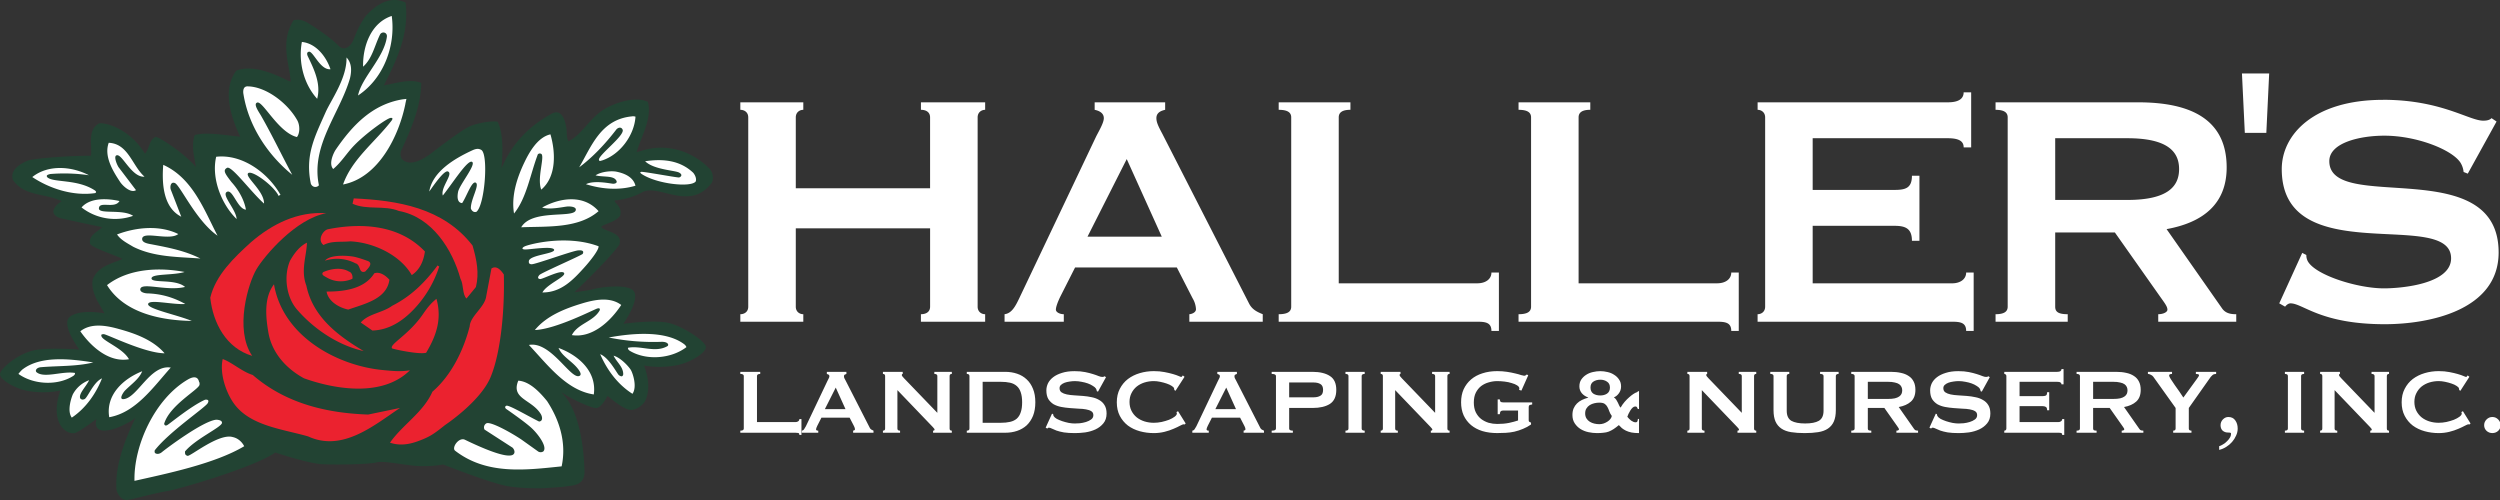 <svg xmlns="http://www.w3.org/2000/svg" width="500" height="100" viewBox="0 0 132.291 26.458" xml:space="preserve"><rect x="0" y="0" width="132.291" height="26.458" fill="#333333" stroke="none"/><path d="M19.068.424c.288-.31 1.155-1.224 2.188-.734.203 1.685-.45 3.101-1.195 4.55.642-.11 1.441-.384 2.057-.136-.02 1.341-.572 2.559-1.126 3.777-.053.351.085.51.393.585.308.074.753-.118 1.188-.424.905-.699 1.85-1.392 2.21-1.551.362-.16 1.107-.315 1.53-.255.352.718.27 1.821.212 2.559l.187-.395c.565-1.154 1.47-1.995 2.522-2.574.659-.41.813.507.853.729.04.222.007.615.125.755.655-.325 1.059-1.07 1.67-1.555.644-.522 1.993-.964 2.69-.605.24.935-.379 1.907-.617 2.755l.246-.064c1.36-.444 2.74-.017 3.69.912.254.22.314.593.19.842-1.241 1.633-2.963-.025-3.863.54-.661.367-1.472.43-1.472.43-.042.144.428.304.305.825-.25.373-.896.459-1.05.623.186.282 1.237.286.993.988-.395.587-1.82 1.996-2.464 2.608 0 0 .35-.044.609-.086a3.86 3.86 0 0 0 .506-.106c.104-.032 1.498-.286 2.04.031.617.36-.463 1.892-.463 1.892s1.75-.242 2.543-.034c.793.21 1.945.983 1.992 1.29.048.306-.81.866-1.588 1.02-1.039.2-1.81.013-1.81.013.445 1.178.126 1.813.06 1.951-.065.138-.388.488-.783.494-.395.005-1.282-.773-1.282-.773s-.338.688-.645.672c-.28-.014-1.402-.519-1.896-.884l.195.227c1.044 1.267 1.075 3.896 1.082 4.215-.054.747-.672.681-1.21.773l-1.017.07s-1.03.04-1.94-.1c-.91-.142-3.604-1.202-3.604-1.202s-.589.122-1.356.085c-.769-.04-1.892-.31-2.31-.199-.419.11-2.206.137-2.974.098-.768-.037-2.586-.644-2.586-.644-1.074.779-5.187 1.993-5.933 2.12-.747.127-1.76.416-2.162.483-.402.07-.604-.428-.624-.543-.118-1.295.496-2.86 1.045-3.964-.456.352-1.064.573-1.228.62-1.239.352-.917-.559-.917-.559s-1.003.758-1.222.782c-.38.04-.677-.286-.77-.458-.095-.171-.393-.738.005-1.89 0 0-.74.2-1.752.034-.756-.128-1.602-.648-1.563-.945.038-.298.97-1.106 1.894-1.3.776-.164 2.464-.034 2.464-.034s-1.065-1.424-.5-1.82c.495-.347 1.416-.25 1.884-.171l-.022-.038-.369-.64c-.152-.297-.337-.737-.26-1.164.266-.753 1.048-.878 1.639-1.15-.54-.258-1.722-.627-1.786-.843-.079-.466.398-.621.665-.902 0 0-2.155-.452-2.325-.505-.17-.053-.441-.213-.321-.484.12-.27.42-.436.42-.436-.884-.445-2.04-.249-2.674-1.165-.2-.595.503-.93.796-1.058.293-.129 2.332-.281 3.49-.277.085-.51-.234-1.434.467-1.785.765 0 1.878.625 2.503 1.676.237-.242.237-.816.603-.928.346.102 1.616.966 2.197 1.661-.078-.52-.277-1.144-.067-1.758.563-.173 1.559-.013 2.325.07l.174.02c-.565-1.194-.968-2.61-.216-3.63.85-.34 2.03.134 2.827.546l.169.06c-.085-1.03-.595-2.146.145-3.37.285-.08.545-.009.802.147 0 0 1.132.685 1.665 1.237.346.356.648.01.765-.181.117-.192.255-.775.742-1.446" style="fill:#224333" transform="translate(.992 .435) scale(.963)"></path><path d="M109.052 148.996c.092.317.147.602.073.903l-.205.25c-.094-.088-.059-.304-.131-.429-.173-.63-.615-1.346-1.343-1.478-.317-.13-.695-.013-1.008-.157l.027-.116c.949.043 1.949.2 2.587 1.027m-3.186-.704c-.66.119-1.344.923-1.52 1.22-.176.297-.486 1.305-.093 1.886-.564-.167-.853-.712-.913-1.266.118-.496.524-.879.886-1.208.463-.4 1.024-.677 1.64-.632" style="fill:#eb222f" transform="translate(-239.99 -349.066) scale(2.43)"></path><path d="M108.014 149.126c-.029.214-.115.399-.286.513-.258-.447-.847-.713-1.34-.735-.2.021-.402-.016-.582.08-.142-.107-.01-.323.099-.344.73-.144 1.552-.1 2.11.486m-2.57-.193c-.005.282-.141.6-.012.937.14.67.674 1.083 1.248 1.423-.51-.11-1.055-.444-1.452-.904-.24-.278-.292-.742-.15-1.066.1-.175.208-.31.366-.39m1.295.389c.179.045.03.178-.026.24-.148.05-.09-.149-.213-.18a.868.868 0 0 0-.663-.057c.119-.145.526-.108.64-.084.113.025.261.08.261.08s-.076-.019 0 0" style="display:inline;fill:#eb222f" transform="translate(-239.99 -349.066) scale(2.43)"></path><path d="M106.361 149.563c.07.02.086.116.073.157a.607.607 0 0 1-.567-.034c-.045-.026-.122-.058-.066-.113.177-.076.4-.107.56-.01m-1.633.277c.193 1.137 1.38 1.773 2.37 1.867.2.019.38.04.59.005-.589.583-1.61.423-2.306.175-.396-.215-.71-.566-.78-1.02-.058-.342-.088-.75.126-1.027m2.514-.1c-.06.422-.533.522-.897.65-.196-.04-.435-.176-.472-.392.314 0 .812-.032 1.038-.397.13-.048.266.065.33.14m1.086-.293a2.413 2.413 0 0 1-.562.944c-.237.248-.537.445-.895.454l-.252-.174c.158-.19.475-.211.684-.365.404-.205.707-.498.989-.879.008.005.017.023.036.02m.118 3.463c-.244.194-.328.253-.588.347-.193.071-.402.1-.603.03.274-.392.725-.658.924-1.11.41-.352.678-.9.812-1.425.013-.225.333-.417.36-.657l.113-.6c.118-.08.219.054.27.13.02.768-.064 1.696-.288 2.234-.224.538-1 1.05-1 1.05m-.179-2.754c.118.424.01.782-.225 1.175-.17.042-.73-.084-.742-.096-.065-.09.364-.291.676-.75.101-.147.17-.23.291-.33m-4.001 1.659c.72.623 1.612.831 2.513.862l.694-.144c-.563.377-1.254.965-2 .62-.557-.16-1.257-.228-1.61-.707-.16-.215-.325-.639-.251-.978.209.076.42.275.654.347" style="fill:#eb222f" transform="translate(-239.99 -349.066) scale(2.43)"></path><path d="M107.292 143.996c.087.631-.163 1.354-.734 1.732.078-.393.567-.82.628-1.277.014-.103-.112-.128-.151-.046-.121.25-.168.519-.367.696-.01-.443.171-.957.624-1.105m-1.334 1.16c-.234.025-.389-.434-.482-.377-.054.02-.008.103-.008.103.13.272.288.59.2.918-.289-.317-.415-.793-.333-1.238.312.032.53.322.623.594m.425.196c-.222.77-.858 1.46-.677 2.331-.043.054-.141.053-.176-.035-.128-.624.084-1.018.323-1.558.12-.268.465-.74.454-1.19.12.125.112.3.076.452m-1.153.908c.064.107.067.283-.002.373-.411-.099-.756-.818-.872-.748-.081.035.05.212.095.292.238.417.445.852.674 1.278-.546-.444-.953-1.075-1.062-1.756 0 0-.035-.164.082-.17.407 0 .88.367 1.085.731m-3.322 1.236c-.278.021-.484-.495-.602-.466-.076.008-.007.19.038.26l.379.499c-.114.074-.29-.095-.345-.177-.159-.24-.356-.56-.249-.854.429.019.51.502.78.738m5.681-1.589c-.138.69-.579 1.608-1.358 1.759.19-.548.694-.922 1.048-1.38 0 0 .069-.078-.012-.07-.08.007-.539.335-.794.599-.168.174-.267.352-.456.514-.11-.118.015-.366.059-.428.356-.518.787-.98 1.45-1.089l.085-.01-.023.104m-6.889 1.559a3.746 3.746 0 0 0-.844-.027c-.072.017-.091.035-.065.07.128.123.645.034 1.03.283.066.044.01.063.01.063-.467.067-.976-.09-1.367-.35.35-.281.87-.232 1.236-.038m2.8 1.316c-.472-.326-.825-1.12-.935-1.149-.086-.031-.104.077-.087.139l.231.596c-.4-.202-.424-.734-.393-1.13.643.29.892.986 1.183 1.544m-2.136-.756c-.104.181-.451-.014-.448.168.022.123.523.003.745.155a1.187 1.187 0 0 1-1.123-.183c.191-.222.575-.196.826-.14m11.237-1.838c-.024.404-.337.83-.729.955-.025.004-.06.029-.067-.015-.014-.1.55-.516.518-.65-.028-.077-.107-.054-.145-.002-.23.3-.507.596-.804.817.265-.45.468-1.045 1.147-1.11a.166.166 0 0 1 .08.006m-1.852.385c.112.387.136.919-.2 1.204-.102-.256.095-.756-.009-.782-.03-.016-.064.01-.064.01-.167.435-.243.95-.52 1.292-.064-.382.064-.775.224-1.11.095-.199.281-.551.57-.614m-8.106 2.171c-.196.157-.794-.084-.786.113.003.088.168.102.236.117.345.066.703.136 1.032.303-.478-.037-1.005-.026-1.463-.256-.137-.082-.273-.15-.352-.268.43-.164.94-.204 1.333-.009m11.217-1.331c.057.074.069.146.05.188-.109.135-.853.053-1.178-.166 0 0-.056-.035-.007-.045.048-.01.791.13.825.122.034-.01.09-.056 0-.106-.091-.05-.552-.062-.74-.247.382-.058.76-.024 1.05.254m-1.261.279c-.361.108-.738.073-1.078-.033.18-.096.562-.008.594-.01.03 0 .116-.014.053-.09-.073-.088-.287-.053-.438-.093.13-.087.362-.102.464-.078.103.023.351.084.405.304m-.803.554c-.444.383-1.114.327-1.685.351.228-.392 1.095-.202 1.182-.357.04-.078-.077-.1-.168-.096-.083.004-.385.079-.558.023.389-.216.905-.29 1.23.08m-12.636 3.542c.327.237.856.265 1.2.042.02-.017.039-.034.032-.062-.272-.046-.66.12-.831-.012-.044-.032-.013-.104.09-.113.377-.032.781-.014 1.14-.104-.516-.08-1.155-.152-1.55.16a.883.883 0 0 0-.08.09m1.348-.929c.23.332.626.688 1.06.609-.134-.242-.575-.397-.6-.503-.004-.02-.016-.04.049-.043.064-.002.89.414 1.327.417-.253-.292-.641-.432-1-.53-.278-.078-.603-.133-.835.05m-.186 1.881c.312-.21.526-.525.658-.855-.188.079-.317.43-.383.453-.038.013-.057.015-.09-.015-.045-.1.126-.256.192-.398a.656.656 0 0 0-.355.309c-.033.077-.13.361-.022.506m.815-.009c.578-.102.959-.655 1.34-1.081-.447-.072-.724.657-1.025.687-.115.012-.01-.148.032-.19.128-.13.305-.248.371-.417-.413.164-.798.515-.718 1.001m12.569-1.526c-.331.254-.875.298-1.238.077-.02-.017-.04-.034-.034-.063.279-.055.588.118.857-.035.04-.023.021-.098-.13-.095a4.865 4.865 0 0 1-1.147-.094c.532-.098 1.24-.155 1.642.145.044.034.05.066.05.066m-1.419-.92c-.228.348-.626.727-1.076.657.131-.253.463-.29.605-.536 0 0 .03-.067-.052-.043-.081.025-.906.453-1.358.468.253-.308.65-.464 1.017-.576.285-.087.62-.153.863.03m.245 1.935c-.328-.208-.557-.527-.703-.863.195.076.369.428.408.457.022.016.08.056.094-.018.002-.163-.14-.261-.21-.406.155.042.33.236.375.309.044.073.143.37.036.521m-.842.014c-.598-.089-1.008-.649-1.413-1.078.46-.087.88.701 1.078.68.107-.017.009-.14-.039-.195-.128-.146-.321-.247-.394-.42.43.158.838.51.768 1.013m-6.82-4.342c-.02-.01-.024.011-.042.02-.11-.23-.592-.575-.666-.495-.074.08.353.385.347.66-.284-.252-.707-.832-.805-.778-.098.053-.045.127.097.311.282.312.313.6.313.6-.187-.02-.286-.454-.413-.388s.202.385.211.592c-.328-.317-.555-.887-.445-1.356.578-.065 1.14.363 1.403.834m4.364-.986c.167.07.087 1.2-.099 1.35-.05.019-.099-.01-.122-.071-.007-.195.194-.51.108-.562-.086-.05-.198.296-.298.444-.113-.008-.108-.148-.088-.247.03-.15.4-.596.304-.651-.097-.055-.426.47-.637.733-.054-.174.233-.468.115-.522-.075-.043-.295.271-.41.435.07-.43.54-.714.94-.898.11-.051.154-.026.187-.012 0 0-.099-.04 0 0m-6.453 2.661c-.245.079-.725.033-.722.142.002.11.523.003.73.185-.392.097-.934-.105-.973.04-.02.073.096.098.147.1.3.008.57.085.831.231-.271.02-.788-.11-.809 0-.02.108.64.238.95.369-.63-.011-1.458-.152-1.845-.78.473-.368 1.15-.39 1.69-.286m9.014-.559c.009.078-.183.32-.308.458-.246.273-.508.55-.915.547.1-.186.529-.347.47-.426-.058-.079-.466.139-.52.134-.052-.005-.059-.04-.014-.089.044-.048.925-.43.942-.46.016-.03.033-.087-.099-.075-.13.011-.925.303-1.013.302-.063-.001-.065-.039-.06-.075.032-.13.576-.155.549-.242-.029-.088-.543 0-.636-.005-.093-.004-.042-.051-.01-.064.034-.028.882-.278 1.614-.006m-8.7 2.952s.017.016.01.064c-.01.102-.65.443-.77.85 0 0 .01.062.07.027.058-.034.517-.415.821-.551 0 0 .111-.02.058.075-.052.095-.835.619-1.153 1.026 0 0-.013.045.01.063.025.018.082.03.147-.024.064-.055.903-.689 1.188-.705.071.006.123.024.118.072-.015.095-.577.346-.805.62.001.045-.004.078.056.095.059.017.68-.497.983-.409.18.039.25.2.25.2-.642.383-1.696.598-2.389.754-.019-.769.442-1.786 1.162-2.207.062-.036.21-.107.244.05m7.577.417c.262.399.432.895.319 1.424-.79.082-1.63.191-2.319-.34-.084-.064.08-.304.214-.239.379.184.888.402 1.037.33.07-.036.038-.12-.001-.158l-.61-.394a.1.1 0 0 1 .043-.137c.091-.04.51.188.76.354l.37.264a.106.106 0 0 0 .105-.004c.098-.093-.103-.367-.245-.502-.142-.136-.566-.427-.566-.427s-.046-.043.008-.067c.053-.023.476.228.712.344.09-.008.071-.108.038-.162-.196-.322-.657-.328-.49-.728.251.016.475.259.625.443" style="fill:#fff" transform="translate(-239.99 -349.066) scale(2.43)"></path><path style="fill:#fff" d="m412.926-11.963.144 2.989h1.082l.143-2.99zm-13.999.949c0 .293-.21.502-.797.502h-9.567v.377c.19 0 .379.128.379.38v9.523c0 .254-.19.378-.38.378v.378h9.777c.42 0 .714.042.714.464h.378V-1.95h-.378c0 .333-.294.543-.712.543h-7.008V-4.3h4.11c.547 0 .883.125.883.755h.377V-6.82h-.377c0 .632-.336.714-.883.714h-4.11v-2.6h6.797c.587 0 .798.167.798.46h.377v-2.768zm21.098.377c-3.481 0-5.097 1.741-5.097 3.483 0 5.14 8.518 1.93 8.518 4.49 0 1.277-2.456 1.51-3.379 1.51-1.318 0-3.398-.651-3.817-1.343a.622.622 0 0 1-.085-.336l-.207-.105L414.802-.4l.295.167c.063-.083.164-.167.272-.167.628 0 1.51 1.049 4.74 1.049 2.266 0 5.728-.714 5.728-3.608 0-5.034-8.517-1.931-8.517-4.595 0-.923 1.532-1.28 2.77-1.28 1.614 0 3.377.693 3.818 1.343a1.087 1.087 0 0 1 .167.483l.21.084 1.448-2.622-.253-.17c-.083.086-.209.127-.419.127-.714 0-2.12-1.05-5.036-1.05zm-82.632.125v.377c.21 0 .398.128.398.38v9.523c0 .254-.188.378-.398.378v.378h3.168V.146c-.189 0-.378-.125-.378-.378v-3.943h6.756v3.943c0 .254-.19.378-.462.378v.378h3.231V.146c-.19 0-.378-.125-.378-.378v-9.523c0-.252.189-.38.378-.38v-.377h-3.23v.377c.271 0 .46.128.46.38v3.567h-6.755v-3.567c0-.252.19-.38.378-.38v-.377zm17.823 0v.377c.208.043.461.149.461.42 0 .21-.19.547-.378.903L351.42-.65c-.19.398-.379.755-.736.796v.378h2.98V.146c-.21 0-.398-.104-.398-.23s.082-.358.21-.63l.755-1.49h5.119l.796 1.555a1.18 1.18 0 0 1 .167.544c0 .169-.228.25-.334.25v.379h3.692V.146c-.314-.125-.545-.252-.692-.545l-4.364-8.54c-.19-.355-.294-.565-.294-.776 0-.292.253-.377.441-.42v-.377zm9.257 0v.377c.44 0 .63.128.63.38v9.523c0 .254-.19.378-.63.378v.378h9.987c.42 0 .714.042.714.464h.376V-1.95h-.376c0 .333-.294.542-.713.542h-6.967v-8.348c0-.252.19-.38.588-.38v-.377zm12.065 0v.377c.44 0 .63.128.63.38v9.523c0 .254-.19.378-.63.378v.378h9.986c.42 0 .714.042.714.464h.377V-1.95h-.377c0 .333-.294.542-.715.542h-6.964v-8.348c0-.252.19-.38.588-.38v-.377zm23.994 0v.377c.42 0 .61.128.61.38v9.523c0 .254-.19.378-.61.378v.378h3.63V.146c-.483 0-.63-.125-.63-.378v-3.733h3.002l2.307 3.272c.21.294.336.461.336.61 0 .125-.208.229-.462.229v.378h3.924V.146c-.23 0-.525-.02-.714-.294l-2.79-3.986c1.847-.335 3.022-1.278 3.022-3.103 0-2.392-1.763-3.275-4.45-3.275zm3 1.806h3.63c2.015 0 2.602.67 2.602 1.552s-.587 1.552-2.601 1.552h-3.63zM356.83-7.657l1.762 3.902h-3.735z" transform="translate(-315.762 16.473) scale(1.052)"></path><path style="fill:#fff" d="M340.363 6.22q0-.088-.058-.1-.053-.012-.14-.012h-2.772v-.104q.174 0 .174-.105V3.255q0-.105-.174-.105v-.105h1.001v.105q-.163 0-.163.105v2.318h1.934q.087 0 .14-.041.058-.04.058-.11h.105v.797zm2.32-1.3-.49-1.083-.547 1.083zm-2.196 1.084q.076-.012.116-.076.047-.064.088-.146l1.077-2.265q.041-.076.07-.14.035-.064.035-.11 0-.06-.04-.082-.041-.024-.088-.035v-.105h.984v.105q-.04.011-.081.035-.041.017-.041.081 0 .047.017.093l.065.123 1.211 2.37q.03.064.076.093.052.03.116.059v.104h-1.025v-.104q.023 0 .058-.018.035-.017.035-.052 0-.059-.046-.152l-.222-.43h-1.42l-.21.413q-.059.122-.059.175 0 .064.111.064v.104h-.827zm4.079 0q.11 0 .11-.105V3.255q0-.105-.11-.105v-.105h.996v.105q-.047 0-.047.058 0 .047.116.163l1.672 1.736V3.255q0-.105-.151-.105v-.105h.88v.105q-.112 0-.112.105v2.644q0 .105.111.105v.104h-.943v-.104q.075 0 .075-.053 0-.04-.093-.134l-1.776-1.852V5.9q0 .105.134.105v.104h-.862zm5.919-.396q.274 0 .477-.047.204-.047.338-.163.134-.122.198-.32.07-.198.07-.501t-.07-.501q-.064-.198-.198-.315-.134-.122-.338-.169-.203-.046-.477-.046h-.903v2.062zm.233-2.563q.32 0 .594.093.28.093.483.285.204.187.32.478.117.285.117.676 0 .39-.116.681-.117.285-.32.478-.205.186-.484.28-.274.092-.594.092h-1.934v-.104q.134 0 .134-.105V3.255q0-.105-.134-.105v-.105Zm2.354 2.102.059.03q0 .052.023.093.04.07.157.14.122.064.274.116.157.052.326.087.169.03.303.03.099 0 .256-.012.157-.018.309-.064.151-.047.262-.128.11-.082.11-.216t-.104-.198q-.1-.064-.268-.093-.163-.03-.379-.035-.21-.012-.43-.03-.222-.017-.437-.057-.21-.041-.38-.134-.162-.1-.267-.262-.099-.17-.099-.437 0-.18.082-.356.087-.174.262-.308.174-.134.442-.216.268-.087.63-.087.308 0 .535.047.227.046.39.099.17.052.28.099.116.046.192.046.082 0 .117-.035l.07.047-.402.728-.059-.023q-.011-.082-.046-.134-.047-.07-.157-.134-.105-.07-.25-.123-.146-.052-.315-.081-.17-.035-.338-.035-.128 0-.268.023-.134.018-.245.058-.11.041-.186.111-.07.064-.07.163 0 .14.099.21.105.07.268.105.169.035.378.046.216.012.437.03.222.017.431.063.216.041.379.14.169.093.268.256.105.164.105.426 0 .302-.163.495-.158.192-.396.303-.24.11-.519.151-.274.035-.512.035-.332 0-.56-.035-.22-.04-.372-.093-.146-.058-.233-.1-.088-.046-.152-.046-.04 0-.075.047l-.082-.047zm6.677.542h-.035q-.012-.006-.03-.006-.034 0-.168.07-.128.07-.332.157-.198.088-.454.152-.257.064-.536.064-.367 0-.705-.093-.338-.093-.6-.286-.256-.198-.408-.489-.151-.291-.151-.681 0-.385.151-.676.152-.297.408-.495.262-.198.6-.297.338-.1.705-.1.297 0 .536.048.244.046.425.099.18.052.285.099.105.046.128.046.03 0 .047-.029l.035-.047.087.07-.454.705-.058-.04q0-.018-.006-.036 0-.017-.006-.04-.012-.065-.117-.129-.105-.07-.262-.122-.151-.052-.326-.087-.169-.035-.315-.035-.244 0-.471.07-.222.07-.39.204-.164.134-.263.332-.099.192-.099.442t.1.449q.098.192.261.326.17.134.39.204.228.07.472.07.187 0 .39-.041.204-.047.373-.11.17-.07.28-.152.116-.088.116-.163 0-.041-.023-.07l.082-.047.384.617zm2.576-.769-.49-1.083-.547 1.083Zm-2.196 1.084q.076-.012.116-.076.047-.064.088-.146l1.077-2.265q.041-.076.07-.14.035-.064.035-.11 0-.06-.04-.082-.041-.024-.088-.035v-.105h.984v.105q-.04.011-.081.035-.041.017-.041.081 0 .047.017.093l.065.123 1.211 2.37q.03.064.076.093.052.03.116.059v.104h-1.025v-.104q.023 0 .058-.018.035-.017.035-.052 0-.059-.046-.152l-.222-.43h-1.42l-.21.413q-.059.122-.059.175 0 .064.111.064v.104h-.827zm6.111-1.678q.193 0 .326-.076.14-.075.14-.297 0-.22-.14-.297-.133-.075-.326-.075H365v.745zm-2.12 1.782v-.104q.216 0 .216-.105V3.255q0-.105-.216-.105v-.105h2.05q.56 0 .88.21.32.203.32.698 0 .496-.32.705-.32.204-.88.204H365v1.037q0 .105.186.105v.104Zm3.712-.104q.151 0 .151-.105V3.255q0-.105-.151-.105v-.105h.967v.105q-.152 0-.152.105v2.644q0 .105.152.105v.104h-.967zm1.772 0q.11 0 .11-.105V3.255q0-.105-.11-.105v-.105h.996v.105q-.046 0-.046.058 0 .047.116.163l1.672 1.736V3.255q0-.105-.152-.105v-.105h.88v.105q-.111 0-.111.105v2.644q0 .105.11.105v.104h-.943v-.104q.076 0 .076-.053 0-.04-.093-.134l-1.777-1.852V5.9q0 .105.134.105v.104h-.862zm7.078-2.016-.116-.035q.012-.035.012-.07 0-.087-.111-.157-.105-.07-.274-.116-.163-.053-.361-.076-.192-.023-.367-.023-.215 0-.43.064-.21.058-.38.186-.163.128-.267.332-.1.204-.1.495 0 .286.1.495.104.204.267.332.17.128.38.193.215.058.43.058.332 0 .594-.053.268-.058.454-.122v-.5h-.745q-.082 0-.122.034-.041.035-.053.152h-.105V4.43h.105q.012.099.053.128.04.023.122.023h1.456v.105q-.116.018-.146.041-.029.023-.029.1v.657q0 .058.035.076l.082.04v.094q-.192.134-.408.221-.21.088-.431.14-.215.047-.437.058-.215.012-.425.012-.408 0-.746-.1-.331-.104-.57-.302-.24-.204-.373-.49-.128-.29-.128-.657 0-.367.128-.653.134-.29.373-.495.239-.204.57-.308.338-.111.746-.111.256 0 .49.035.232.035.413.081.18.041.297.082.122.035.151.035.053 0 .082-.023.029-.024.058-.041l.07.04zm3.964-.547q-.204 0-.35.099-.139.093-.139.297t.14.303q.145.093.35.093.203 0 .343-.093.145-.1.145-.303 0-.204-.145-.297-.14-.1-.344-.1zm-.757 1.695q0 .145.064.25.064.105.17.17.104.063.226.092.128.03.25.03.117 0 .222-.036.11-.04.198-.099.087-.058.14-.128.058-.075.07-.151-.088-.122-.128-.239-.041-.122-.094-.215-.052-.1-.14-.158-.087-.058-.267-.058-.123 0-.25.03-.123.028-.228.092-.105.064-.169.17-.064.098-.064.25zm2.708.99q-.215 0-.378-.03-.157-.034-.28-.092-.116-.059-.204-.129-.081-.075-.151-.151-.14.117-.262.198-.117.076-.245.128-.122.047-.268.058-.14.018-.326.018-.21 0-.43-.047-.216-.046-.397-.157-.175-.11-.291-.285-.117-.175-.117-.42 0-.192.059-.332.064-.145.169-.25.104-.105.25-.175.146-.07.314-.116v-.012q-.18-.058-.314-.204-.128-.151-.128-.35 0-.203.093-.343.099-.146.245-.239.151-.099.337-.14.193-.046.373-.046.187 0 .373.046.186.041.332.14.151.093.245.24.099.139.099.343 0 .204-.117.355-.11.146-.245.192.076.053.123.128.046.07.081.146.035.07.064.14.03.064.07.105.088-.158.204-.292.117-.134.233-.233.117-.104.21-.163.099-.064.145-.075.03-.012.053-.024.023-.017.023-.04h.058v.896h-.058q-.012-.034-.04-.081-.024-.047-.088-.047-.07 0-.134.059-.064.058-.117.145-.052.082-.093.17-.04.086-.058.145.082.105.192.192.117.081.216.087.081 0 .099-.052.023-.053.023-.117h.058zm2.432-.122q.111 0 .111-.105V3.255q0-.105-.11-.105v-.105h.995v.105q-.046 0-.046.058 0 .047.116.163l1.672 1.736V3.255q0-.105-.152-.105v-.105h.88v.105q-.11 0-.11.105v2.644q0 .105.11.105v.104h-.944v-.104q.076 0 .076-.053 0-.04-.093-.134l-1.777-1.852V5.9q0 .105.134.105v.104h-.862zm5.127-2.854q-.128 0-.128.105v1.747q0 .367.233.507.24.133.693.133.455 0 .688-.133.238-.14.238-.507V3.255q0-.105-.174-.105v-.105h.932v.105q-.14 0-.14.105v1.718q0 .343-.1.57-.098.222-.296.356-.198.134-.495.18-.291.047-.676.047-.384 0-.681-.047-.292-.046-.49-.18t-.297-.356q-.099-.227-.099-.57V3.255q0-.105-.163-.105v-.105h.955zm4.959 1.258q.21 0 .349-.03.14-.034.221-.093.082-.058.117-.134.035-.081.035-.174 0-.093-.035-.17-.035-.08-.117-.139-.081-.058-.221-.087-.14-.035-.35-.035h-1.007v.862zm.151-1.363q.28 0 .507.052.227.047.39.158.163.104.25.28.088.168.088.418 0 .385-.227.589-.228.204-.612.273l.775 1.107q.04.058.093.07.058.012.105.012v.104h-1.09v-.104q.053 0 .088-.018.04-.017.04-.046 0-.03-.022-.065-.024-.04-.07-.104l-.641-.909h-.833v1.037q0 .052.035.081.04.024.14.024v.104h-1.008v-.104q.169 0 .169-.105V3.255q0-.105-.169-.105v-.105Zm2.261 2.102.059.03q0 .052.023.093.04.07.157.14.123.064.274.116.157.052.326.087.17.03.303.03.099 0 .256-.012.158-.018.309-.064.151-.047.262-.128.11-.082.11-.216t-.104-.198q-.1-.064-.268-.093-.163-.03-.379-.035-.21-.012-.43-.03-.222-.017-.437-.057-.21-.041-.379-.134-.163-.1-.268-.262-.099-.17-.099-.437 0-.18.082-.356.087-.174.262-.308.174-.134.442-.216.268-.087.63-.087.308 0 .535.047.227.046.39.099.17.052.28.099.116.046.192.046.082 0 .117-.035l.07.047-.402.728-.059-.023q-.011-.082-.046-.134-.047-.07-.157-.134-.105-.07-.25-.123-.146-.052-.315-.081-.17-.035-.338-.035-.128 0-.268.023-.134.018-.245.058-.11.041-.186.111-.07.064-.07.163 0 .14.099.21.105.07.268.105.169.035.379.046.215.012.436.03.222.017.431.063.216.041.379.14.169.093.268.256.105.164.105.426 0 .302-.163.495-.158.192-.396.303-.24.11-.519.151-.274.035-.512.035-.332 0-.56-.035-.22-.04-.372-.093-.146-.058-.233-.1-.088-.046-.152-.046-.04 0-.075.047l-.082-.047zm6.322-1.473q0-.064-.053-.093-.046-.035-.169-.035h-1.887v.722h1.142q.116 0 .18-.03.064-.034.064-.168h.105v.909h-.105q0-.134-.064-.17-.064-.04-.18-.04h-1.142v.804h1.945q.088 0 .14-.041.058-.04.058-.11h.105v.797h-.105q0-.087-.058-.099-.052-.012-.14-.012h-2.714v-.104q.041 0 .07-.024.035-.029.035-.081V3.255q0-.053-.035-.076-.029-.03-.07-.03v-.104h2.656q.123 0 .17-.035.052-.04.052-.105h.104v.769Zm2.599.734q.21 0 .35-.03.139-.034.22-.093.082-.058.117-.134.035-.081.035-.174 0-.093-.035-.17-.035-.08-.116-.139-.082-.058-.222-.087-.14-.035-.35-.035h-1.007v.862zm.151-1.363q.28 0 .507.052.227.047.39.158.163.104.25.28.088.168.088.418 0 .385-.227.589-.227.204-.612.273l.775 1.107q.04.058.093.07.058.012.105.012v.104h-1.09v-.104q.053 0 .088-.018.041-.017.041-.046 0-.03-.023-.065-.024-.04-.07-.104l-.64-.909h-.834v1.037q0 .052.035.081.041.024.14.024v.104h-1.008v-.104q.17 0 .17-.105V3.255q0-.105-.17-.105v-.105Zm2.81 0v.105q-.053 0-.1.017-.046.012-.046.07 0 .035.081.169.088.128.198.297.117.163.239.338.122.175.198.297l.681-.938q.047-.07.076-.11.03-.041.03-.076 0-.041-.059-.053-.052-.011-.099-.011v-.105h1.02v.105q-.047 0-.088.011-.04.006-.088.041-.04.03-.093.093-.046.059-.116.163l-.99 1.404v1.037q0 .105.134.105v.104h-.92v-.104q.052 0 .087-.024.035-.029.035-.081V4.862l-1.124-1.573q-.041-.058-.129-.099-.081-.04-.14-.04v-.105Zm2.371 3.74q.088-.024.198-.094.111-.064.198-.157.094-.088.152-.193.058-.104.046-.21-.011-.023-.064-.028-.052-.006-.099-.006-.145 0-.256-.093-.105-.1-.105-.274 0-.169.117-.291.122-.123.273-.123.233 0 .35.17.122.168.122.413 0 .186-.081.355-.076.175-.204.32-.128.146-.297.25-.17.106-.35.146zm3.306-.781q.151 0 .151-.105V3.255q0-.105-.151-.105v-.105h.967v.105q-.152 0-.152.105v2.644q0 .105.152.105v.104h-.967zm1.772 0q.11 0 .11-.105V3.255q0-.105-.11-.105v-.105h.996v.105q-.046 0-.046.058 0 .047.116.163l1.672 1.736V3.255q0-.105-.152-.105v-.105h.88v.105q-.11 0-.11.105v2.644q0 .105.11.105v.104h-.944v-.104q.076 0 .076-.053 0-.04-.093-.134l-1.777-1.852V5.9q0 .105.134.105v.104h-.862zm7.521-.315h-.035q-.012-.006-.029-.006-.035 0-.169.07-.128.07-.332.157-.198.088-.454.152t-.536.064q-.367 0-.705-.093-.338-.093-.6-.286-.256-.198-.407-.489-.152-.291-.152-.681 0-.385.152-.676.151-.297.407-.495.262-.198.6-.297.338-.1.705-.1.297 0 .536.048.244.046.425.099.18.052.285.099.105.046.129.046.029 0 .046-.029l.035-.047.087.07-.454.705-.058-.04q0-.018-.006-.036 0-.017-.006-.04-.012-.065-.117-.129-.104-.07-.262-.122-.151-.052-.326-.087-.169-.035-.314-.035-.245 0-.472.07-.221.07-.39.204-.163.134-.262.332-.1.192-.1.442t.1.449q.099.192.262.326.169.134.39.204.227.07.472.07.186 0 .39-.041.204-.047.373-.11.169-.07.28-.152.116-.088.116-.163 0-.041-.024-.07l.082-.047.384.617zm.73.04q0-.168.122-.29.122-.123.291-.123.17 0 .292.123.122.122.122.29 0 .17-.122.286-.123.11-.292.11-.169 0-.29-.11-.123-.116-.123-.285z" aria-label="LANDSCAPING &amp; NURSERY, INC." transform="translate(-315.762 16.473) scale(1.052)"></path></svg>